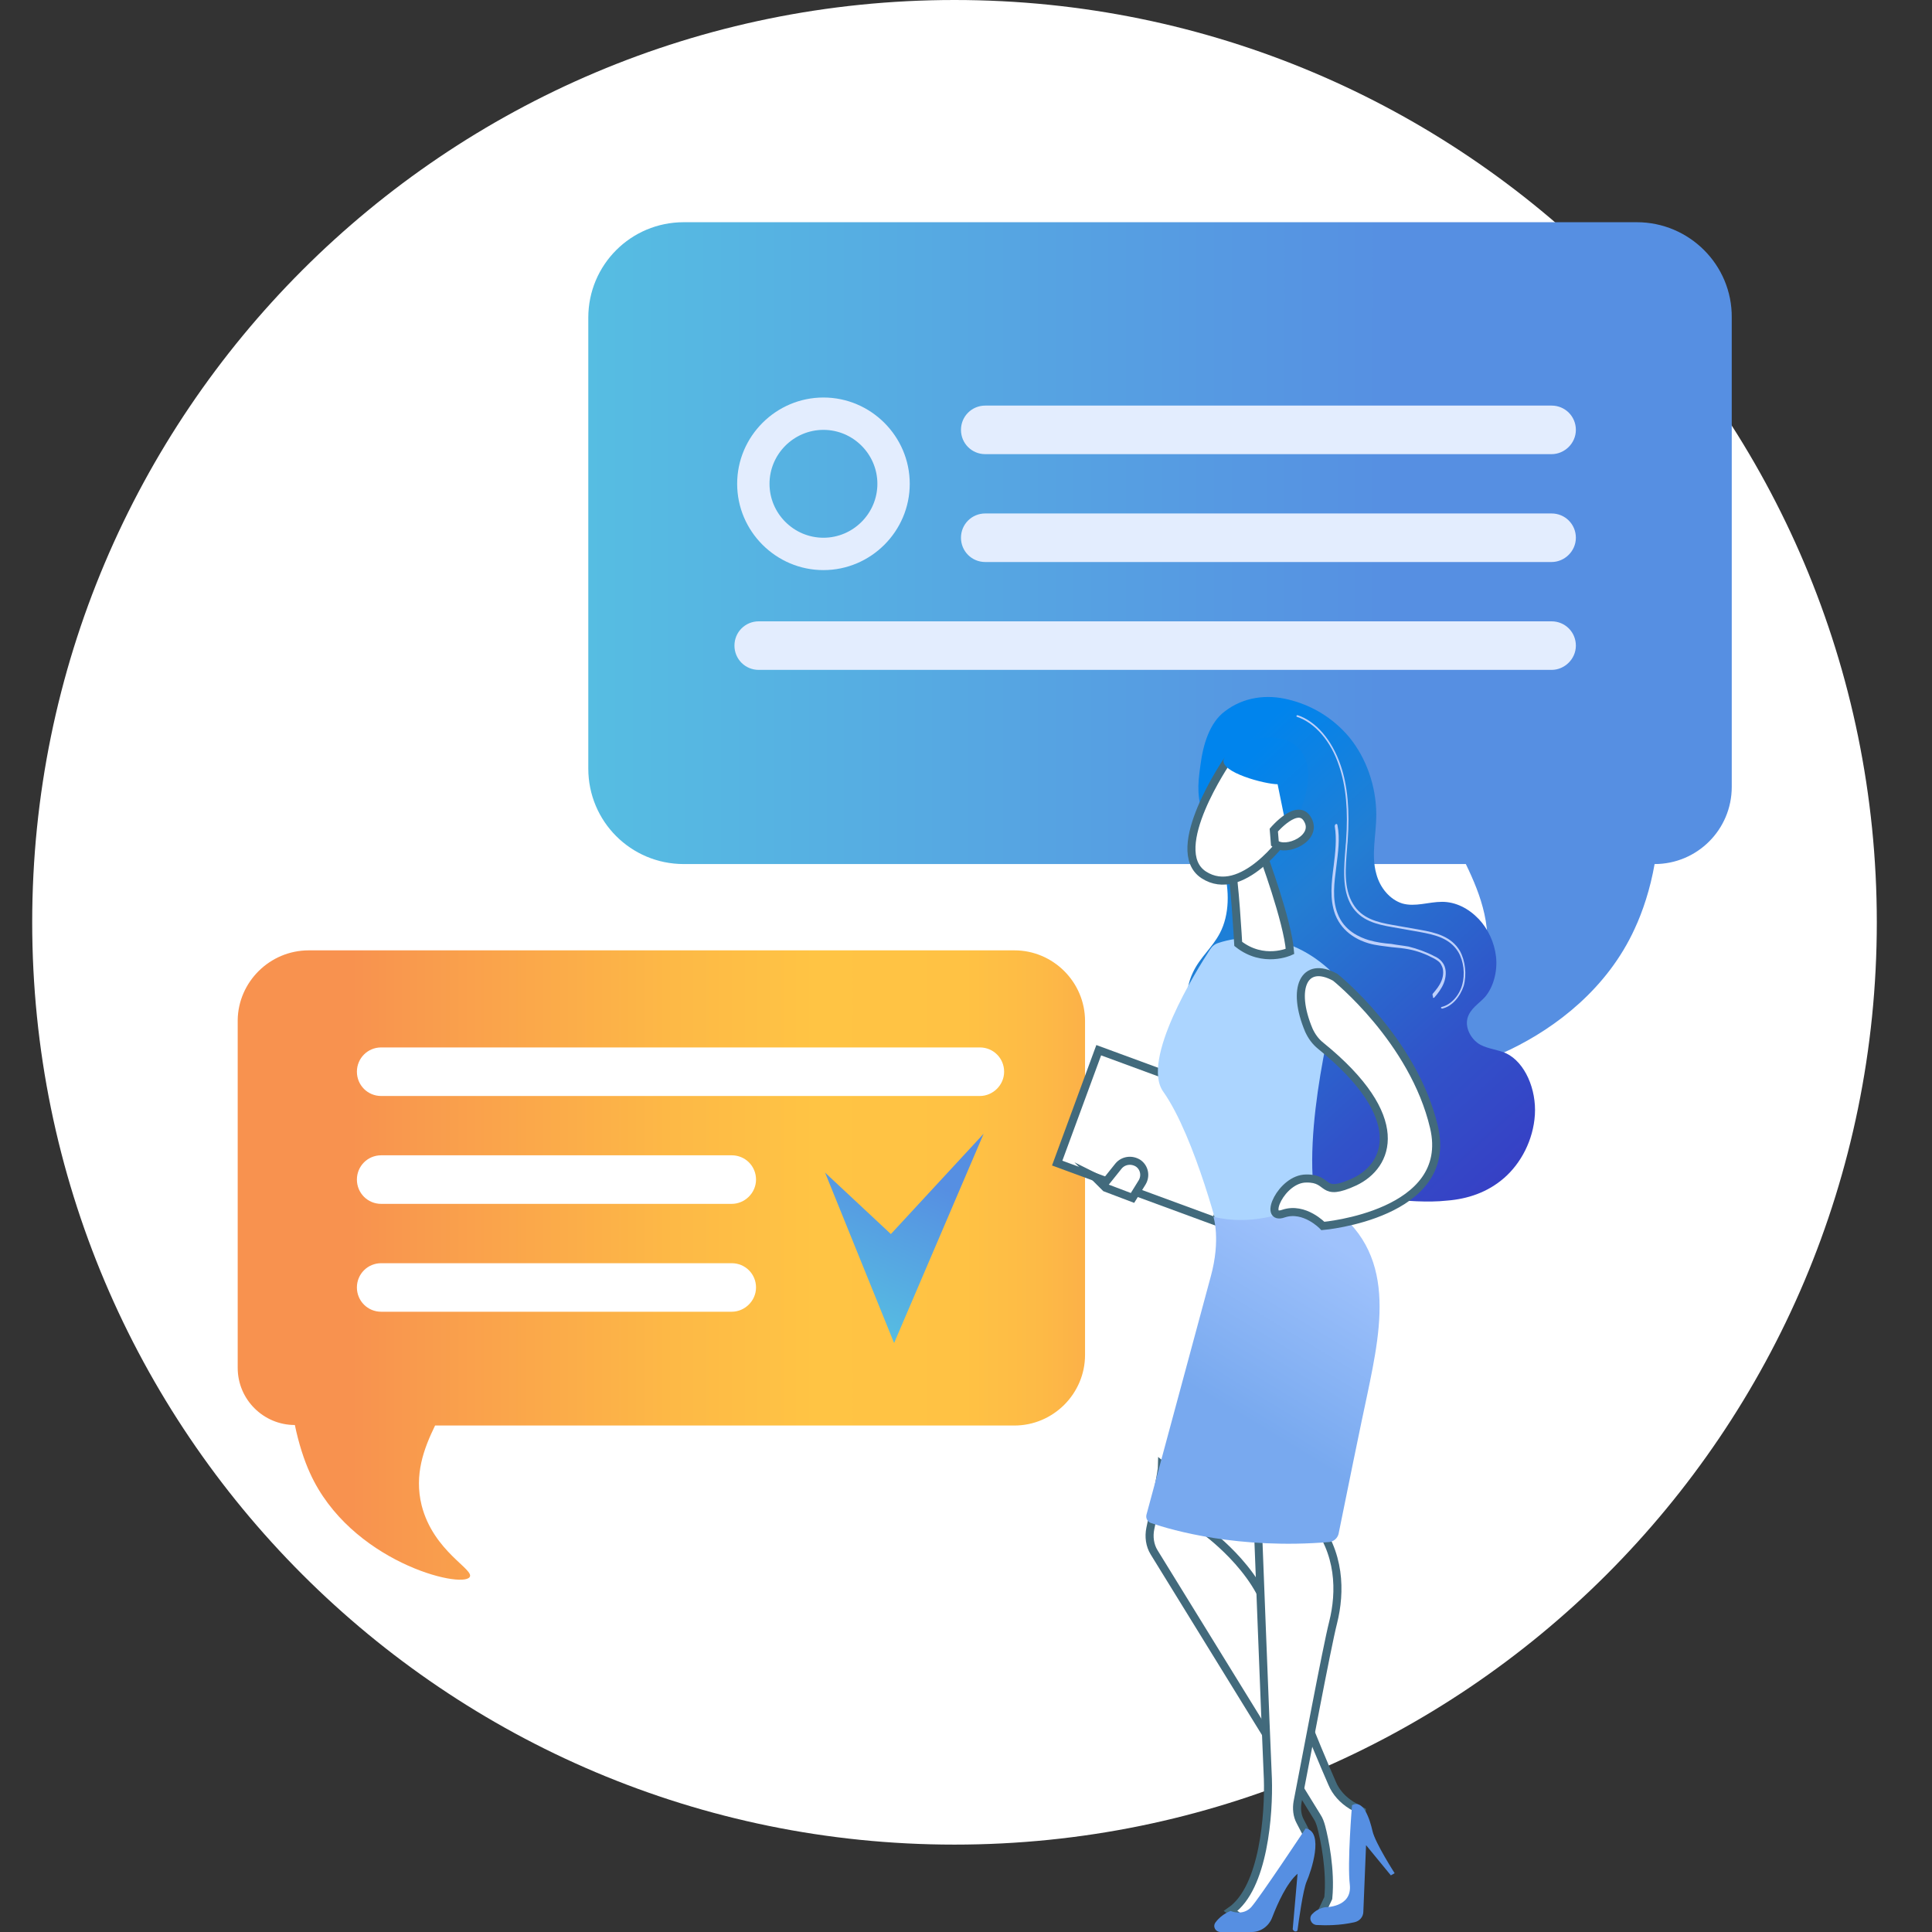 <svg width="60" height="60" viewBox="0 0 60 60" fill="none" xmlns="http://www.w3.org/2000/svg">
<rect x="0" y="0" width="60" height="60" fill="#333333" stroke="none"/>
<path d="M29.643 57.286C45.462 57.286 58.286 44.462 58.286 28.643C58.286 12.824 45.462 0 29.643 0C13.824 0 1 12.824 1 28.643C1 44.462 13.824 57.286 29.643 57.286Z" fill="white"/>
<path d="M50.833 6.901H21.235C19.593 6.901 18.27 8.224 18.27 9.866V23.869C18.27 25.511 19.593 26.834 21.235 26.834H45.523C45.992 27.805 46.41 28.894 46.075 30.184C45.59 32.127 43.847 32.881 44.065 33.199C44.4 33.685 49.074 32.546 50.766 28.844C51.017 28.308 51.251 27.604 51.385 26.834C52.709 26.834 53.781 25.762 53.781 24.439V9.866C53.797 8.224 52.457 6.901 50.833 6.901Z" fill="url(#paint0_linear_1701_118685)"/>
<path d="M9.593 29.514H31.503C32.709 29.514 33.697 30.502 33.697 31.709V42.077C33.697 43.283 32.709 44.271 31.503 44.271H13.512C13.161 44.992 12.859 45.796 13.094 46.75C13.462 48.191 14.752 48.744 14.585 48.978C14.333 49.347 10.866 48.492 9.626 45.745C9.442 45.343 9.275 44.824 9.157 44.255C8.186 44.255 7.382 43.467 7.382 42.479V31.675C7.399 30.502 8.37 29.514 9.593 29.514Z" fill="url(#paint1_linear_1701_118685)"/>
<path d="M30.43 34.037H11.837C11.419 34.037 11.084 33.702 11.084 33.283C11.084 32.864 11.419 32.529 11.837 32.529H30.43C30.849 32.529 31.184 32.864 31.184 33.283C31.184 33.702 30.832 34.037 30.43 34.037Z" fill="white"/>
<path d="M22.725 37.387H11.837C11.419 37.387 11.084 37.052 11.084 36.633C11.084 36.214 11.419 35.879 11.837 35.879H22.725C23.144 35.879 23.479 36.214 23.479 36.633C23.479 37.052 23.127 37.387 22.725 37.387Z" fill="white"/>
<path d="M22.725 40.737H11.837C11.419 40.737 11.084 40.402 11.084 39.983C11.084 39.565 11.419 39.23 11.837 39.23H22.725C23.144 39.23 23.479 39.565 23.479 39.983C23.479 40.402 23.127 40.737 22.725 40.737Z" fill="white"/>
<path d="M48.186 14.104H30.598C30.179 14.104 29.844 13.769 29.844 13.35C29.844 12.931 30.179 12.596 30.598 12.596H48.186C48.605 12.596 48.94 12.931 48.94 13.35C48.94 13.769 48.588 14.104 48.186 14.104Z" fill="#E3EDFE"/>
<path d="M48.186 17.454H30.598C30.179 17.454 29.844 17.119 29.844 16.7C29.844 16.281 30.179 15.946 30.598 15.946H48.186C48.605 15.946 48.94 16.281 48.94 16.7C48.94 17.119 48.588 17.454 48.186 17.454Z" fill="#E3EDFE"/>
<path d="M48.186 20.804H23.563C23.144 20.804 22.809 20.469 22.809 20.05C22.809 19.631 23.144 19.296 23.563 19.296H48.186C48.605 19.296 48.94 19.631 48.94 20.05C48.94 20.469 48.588 20.804 48.186 20.804Z" fill="#E3EDFE"/>
<path d="M25.623 36.416L27.767 41.709L30.548 35.209L27.667 38.325L25.623 36.416Z" fill="url(#paint2_linear_1701_118685)"/>
<path d="M25.573 17.705C24.099 17.705 22.893 16.499 22.893 15.025C22.893 13.551 24.099 12.345 25.573 12.345C27.047 12.345 28.253 13.551 28.253 15.025C28.253 16.499 27.047 17.705 25.573 17.705ZM25.573 13.35C24.651 13.35 23.898 14.104 23.898 15.025C23.898 15.946 24.651 16.7 25.573 16.7C26.494 16.7 27.248 15.946 27.248 15.025C27.248 14.104 26.494 13.35 25.573 13.35Z" fill="#E3EDFE"/>
<path d="M34.122 32.615L32.832 36.121L37.753 37.931L39.042 34.425L34.122 32.615Z" fill="white" stroke="#426A7C" stroke-width="0.25" stroke-miterlimit="10"/>
<path d="M34.333 36.885L33.998 36.55L34.333 36.717L34.735 36.215C34.886 36.03 35.154 35.997 35.355 36.131C35.539 36.265 35.59 36.516 35.472 36.717L35.171 37.203L34.333 36.885Z" fill="white" stroke="#426A7C" stroke-width="0.25" stroke-miterlimit="10"/>
<path d="M37.047 30.201C37.265 29.732 37.65 29.431 37.885 28.978C38.186 28.409 38.186 27.638 38.002 27.002C37.834 26.466 37.566 26.014 37.399 25.477C37.181 24.757 37.181 24.456 37.282 23.752C37.365 23.116 37.566 22.446 38.035 22.094C38.621 21.642 39.342 21.558 40.012 21.725C40.715 21.893 41.385 22.278 41.905 22.898C42.424 23.534 42.742 24.405 42.742 25.31C42.742 25.93 42.575 26.549 42.742 27.136C42.859 27.588 43.178 27.94 43.546 28.057C43.948 28.174 44.367 28.007 44.786 28.007C45.204 28.007 45.606 28.208 45.925 28.543C46.209 28.844 46.41 29.263 46.461 29.715C46.511 30.168 46.377 30.67 46.109 30.972C45.925 31.173 45.657 31.323 45.573 31.625C45.489 31.96 45.724 32.312 45.975 32.446C46.226 32.58 46.528 32.596 46.779 32.714C47.365 32.998 47.717 33.836 47.667 34.623C47.617 35.41 47.231 36.131 46.712 36.583C46.193 37.035 45.573 37.236 44.936 37.286C44.317 37.353 43.68 37.286 43.06 37.253C42.34 37.203 41.62 37.203 40.933 36.901C40.246 36.6 39.66 36.047 39.107 35.444C38.839 35.159 38.588 34.858 38.471 34.439C38.387 34.137 38.387 33.819 38.286 33.518C38.069 32.898 37.499 32.63 37.164 32.111C36.796 31.591 36.762 30.787 37.047 30.201Z" fill="url(#paint3_linear_1701_118685)"/>
<path d="M44.786 31.324C45.087 31.257 45.338 30.972 45.456 30.62C45.556 30.268 45.506 29.833 45.338 29.531C45.07 29.079 44.585 28.962 44.116 28.878L43.261 28.727C42.776 28.644 42.29 28.526 42.022 28.074C41.72 27.588 41.787 26.935 41.837 26.315C41.837 26.248 41.854 26.165 41.854 26.098C41.921 25.193 41.854 24.406 41.636 23.769C41.368 22.982 40.866 22.396 40.297 22.211C40.28 22.211 40.28 22.211 40.263 22.228C40.263 22.245 40.263 22.262 40.28 22.262C40.833 22.446 41.335 23.015 41.586 23.786C41.804 24.422 41.871 25.193 41.804 26.098C41.804 26.165 41.787 26.248 41.787 26.315C41.737 26.952 41.67 27.622 41.971 28.124C42.256 28.593 42.759 28.711 43.245 28.794L44.099 28.945C44.551 29.029 45.02 29.129 45.288 29.565C45.456 29.85 45.506 30.252 45.405 30.603C45.305 30.938 45.054 31.206 44.769 31.273C44.752 31.273 44.752 31.29 44.752 31.307C44.769 31.307 44.769 31.324 44.786 31.324Z" fill="#BDD0FB"/>
<path d="M44.518 30.989C44.534 30.989 44.534 30.989 44.551 30.972C44.652 30.855 44.769 30.704 44.836 30.536C44.903 30.369 44.936 30.134 44.836 29.95C44.769 29.833 44.668 29.749 44.551 29.699C44.3 29.565 44.015 29.464 43.747 29.397C43.563 29.364 43.379 29.347 43.211 29.314C42.977 29.297 42.742 29.263 42.508 29.196C42.239 29.113 41.737 28.912 41.536 28.359C41.368 27.923 41.435 27.421 41.502 26.901C41.553 26.483 41.62 26.047 41.536 25.628C41.536 25.595 41.502 25.578 41.486 25.595C41.469 25.595 41.452 25.628 41.452 25.662C41.519 26.047 41.469 26.483 41.419 26.885C41.352 27.404 41.285 27.923 41.469 28.409C41.703 28.995 42.223 29.213 42.508 29.297C42.742 29.364 42.977 29.381 43.211 29.414C43.395 29.431 43.58 29.448 43.747 29.481C44.015 29.531 44.283 29.632 44.534 29.766C44.618 29.816 44.719 29.866 44.769 29.984C44.836 30.101 44.836 30.285 44.769 30.453C44.702 30.62 44.601 30.737 44.501 30.855C44.484 30.871 44.484 30.905 44.501 30.938C44.501 30.989 44.501 30.989 44.518 30.989Z" fill="#BDD0FB"/>
<path d="M37.851 29.28C38.353 29.113 39.827 28.811 41.251 30.084C41.486 30.302 41.603 30.637 41.519 30.938C41.167 32.329 40.229 36.449 41.134 38.208C41.134 38.208 39.626 39.933 37.935 38.593C37.935 38.593 37.131 35.327 36.126 33.903C35.422 32.915 37.147 30.151 37.583 29.481C37.65 29.381 37.734 29.314 37.851 29.28Z" fill="#ACD5FF"/>
<path d="M39.208 26.499C39.208 26.499 39.995 28.61 40.062 29.548C40.062 29.548 39.241 29.933 38.454 29.313C38.454 29.313 38.337 27.203 38.219 26.817L39.208 26.499Z" fill="white" stroke="#426A7C" stroke-width="0.25" stroke-miterlimit="10"/>
<path d="M38.119 23.618C38.119 23.618 36.209 26.399 37.382 27.169C38.571 27.94 39.928 25.98 39.928 25.98C39.928 25.98 40.364 24.473 39.878 23.97C39.409 23.468 38.119 23.618 38.119 23.618Z" fill="white" stroke="#426A7C" stroke-width="0.25" stroke-miterlimit="10"/>
<path d="M39.024 22.948C39.024 22.948 38.119 23.183 38.002 23.585C37.885 23.987 39.292 24.355 39.677 24.355L40.012 25.997C40.012 25.997 40.916 24.439 40.531 23.551C40.163 22.663 39.024 22.948 39.024 22.948Z" fill="url(#paint4_linear_1701_118685)"/>
<path d="M39.559 25.779C39.559 25.779 40.313 24.891 40.615 25.461C40.933 26.03 39.945 26.483 39.593 26.198L39.559 25.779Z" fill="white" stroke="#426A7C" stroke-width="0.25" stroke-miterlimit="10"/>
<path d="M36.092 45.511C36.092 45.662 35.858 46.851 35.724 47.471C35.673 47.722 35.707 47.99 35.841 48.208L40.9 56.416C40.967 56.516 41 56.617 41.033 56.734C41.134 57.119 41.335 58.074 41.251 58.945L41 59.481L42.105 59.213L42.29 56.248L41.971 56.064C41.703 55.897 41.486 55.662 41.368 55.377C40.9 54.305 39.76 51.575 39.442 50.235C39.09 48.711 37.382 47.505 37.382 47.505L37.667 46.801L36.092 45.511Z" fill="white" stroke="#426A7C" stroke-width="0.25" stroke-miterlimit="10"/>
<path d="M43.312 58.174C43.312 58.174 42.709 57.236 42.625 56.868C42.541 56.499 42.34 55.863 41.988 56.064C41.988 56.064 41.837 57.856 41.921 58.543C41.988 59.246 41.151 59.23 41.151 59.23C41.151 59.23 40.916 59.263 40.749 59.447C40.632 59.565 40.715 59.766 40.883 59.782C41.167 59.799 41.603 59.799 42.055 59.699C42.223 59.665 42.34 59.531 42.34 59.364L42.424 57.303L43.194 58.241L43.312 58.174Z" fill="#568FE2"/>
<path d="M39.04 46.784C39.04 46.784 39.325 54.188 39.375 55.243C39.409 56.298 39.258 58.627 38.219 59.347L38.688 59.682C38.688 59.682 39.258 59.179 39.794 58.241C40.414 57.169 40.598 56.985 40.598 56.985L40.38 56.566C40.28 56.382 40.263 56.164 40.297 55.963C40.514 54.858 41.201 51.172 41.402 50.385C41.637 49.447 41.637 48.208 40.766 47.169C39.895 46.114 39.04 46.784 39.04 46.784Z" fill="white" stroke="#426A7C" stroke-width="0.25" stroke-miterlimit="10"/>
<path d="M40.23 59.983C40.263 59.983 40.297 59.967 40.297 59.933C40.33 59.682 40.464 58.694 40.581 58.426C40.715 58.124 41.134 56.885 40.548 56.784C40.548 56.784 39.124 58.928 38.856 59.23C38.588 59.514 38.219 59.347 38.219 59.347C38.219 59.347 37.952 59.431 37.751 59.699C37.65 59.833 37.751 60 37.901 60H38.873C39.157 60 39.409 59.816 39.509 59.548C39.677 59.112 39.962 58.476 40.297 58.191L40.146 59.916C40.163 59.95 40.196 59.983 40.23 59.983Z" fill="#568FE2"/>
<path d="M37.684 37.789C37.684 37.789 37.918 38.492 37.6 39.648L35.606 47.035C35.573 47.152 35.64 47.27 35.757 47.303C36.394 47.521 38.471 48.124 41.285 47.889C41.419 47.873 41.536 47.772 41.57 47.638C41.737 46.801 42.323 43.936 42.457 43.333C42.926 41.089 43.429 38.66 40.967 37.253C39.844 37.755 38.806 38.057 37.684 37.789Z" fill="url(#paint5_linear_1701_118685)"/>
<path d="M41.469 30.352C41.469 30.352 43.898 32.295 44.535 35.009C45.171 37.722 41.084 38.074 41.084 38.074C41.084 38.074 40.514 37.471 39.861 37.689C39.208 37.923 39.794 36.6 40.565 36.6C41.335 36.583 40.983 37.203 42.072 36.7C43.127 36.198 43.764 34.707 41.017 32.479C40.849 32.345 40.732 32.178 40.648 31.994C40.096 30.687 40.498 29.816 41.469 30.352Z" fill="white" stroke="#426A7C" stroke-width="0.25" stroke-miterlimit="10"/>
<defs>
<linearGradient id="paint0_linear_1701_118685" x1="18.28" y1="20.105" x2="53.791" y2="20.105" gradientUnits="userSpaceOnUse">
<stop stop-color="#56BDE2"/>
<stop offset="0.709" stop-color="#568FE2"/>
</linearGradient>
<linearGradient id="paint1_linear_1701_118685" x1="33.69" y1="39.293" x2="7.392" y2="39.293" gradientUnits="userSpaceOnUse">
<stop stop-color="#FCB148"/>
<stop offset="0.052" stop-color="#FDBA46"/>
<stop offset="0.142" stop-color="#FFC244"/>
<stop offset="0.318" stop-color="#FFC444"/>
<stop offset="0.485" stop-color="#FDB946"/>
<stop offset="0.775" stop-color="#F99C4D"/>
<stop offset="0.866" stop-color="#F8924F"/>
<stop offset="1" stop-color="#F8924F"/>
</linearGradient>
<linearGradient id="paint2_linear_1701_118685" x1="25.896" y1="40.892" x2="28.723" y2="34.414" gradientUnits="userSpaceOnUse">
<stop stop-color="#56BDE2"/>
<stop offset="0.709" stop-color="#568FE2"/>
</linearGradient>
<linearGradient id="paint3_linear_1701_118685" x1="36.613" y1="24.925" x2="52.209" y2="41.98" gradientUnits="userSpaceOnUse">
<stop stop-color="#0084ED"/>
<stop offset="0.205" stop-color="#237ED3"/>
<stop offset="0.491" stop-color="#3152C9"/>
<stop offset="0.767" stop-color="#3937C3"/>
<stop offset="0.967" stop-color="#3C2DC1"/>
</linearGradient>
<linearGradient id="paint4_linear_1701_118685" x1="39.015" y1="23.339" x2="55.878" y2="41.779" gradientUnits="userSpaceOnUse">
<stop stop-color="#0084ED"/>
<stop offset="0.205" stop-color="#237ED3"/>
<stop offset="0.491" stop-color="#3152C9"/>
<stop offset="0.767" stop-color="#3937C3"/>
<stop offset="0.967" stop-color="#3C2DC1"/>
</linearGradient>
<linearGradient id="paint5_linear_1701_118685" x1="38.773" y1="44.153" x2="43.244" y2="36.783" gradientUnits="userSpaceOnUse">
<stop stop-color="#78A9EF"/>
<stop offset="0.708" stop-color="#9FC2FC"/>
</linearGradient>
</defs>
</svg>
